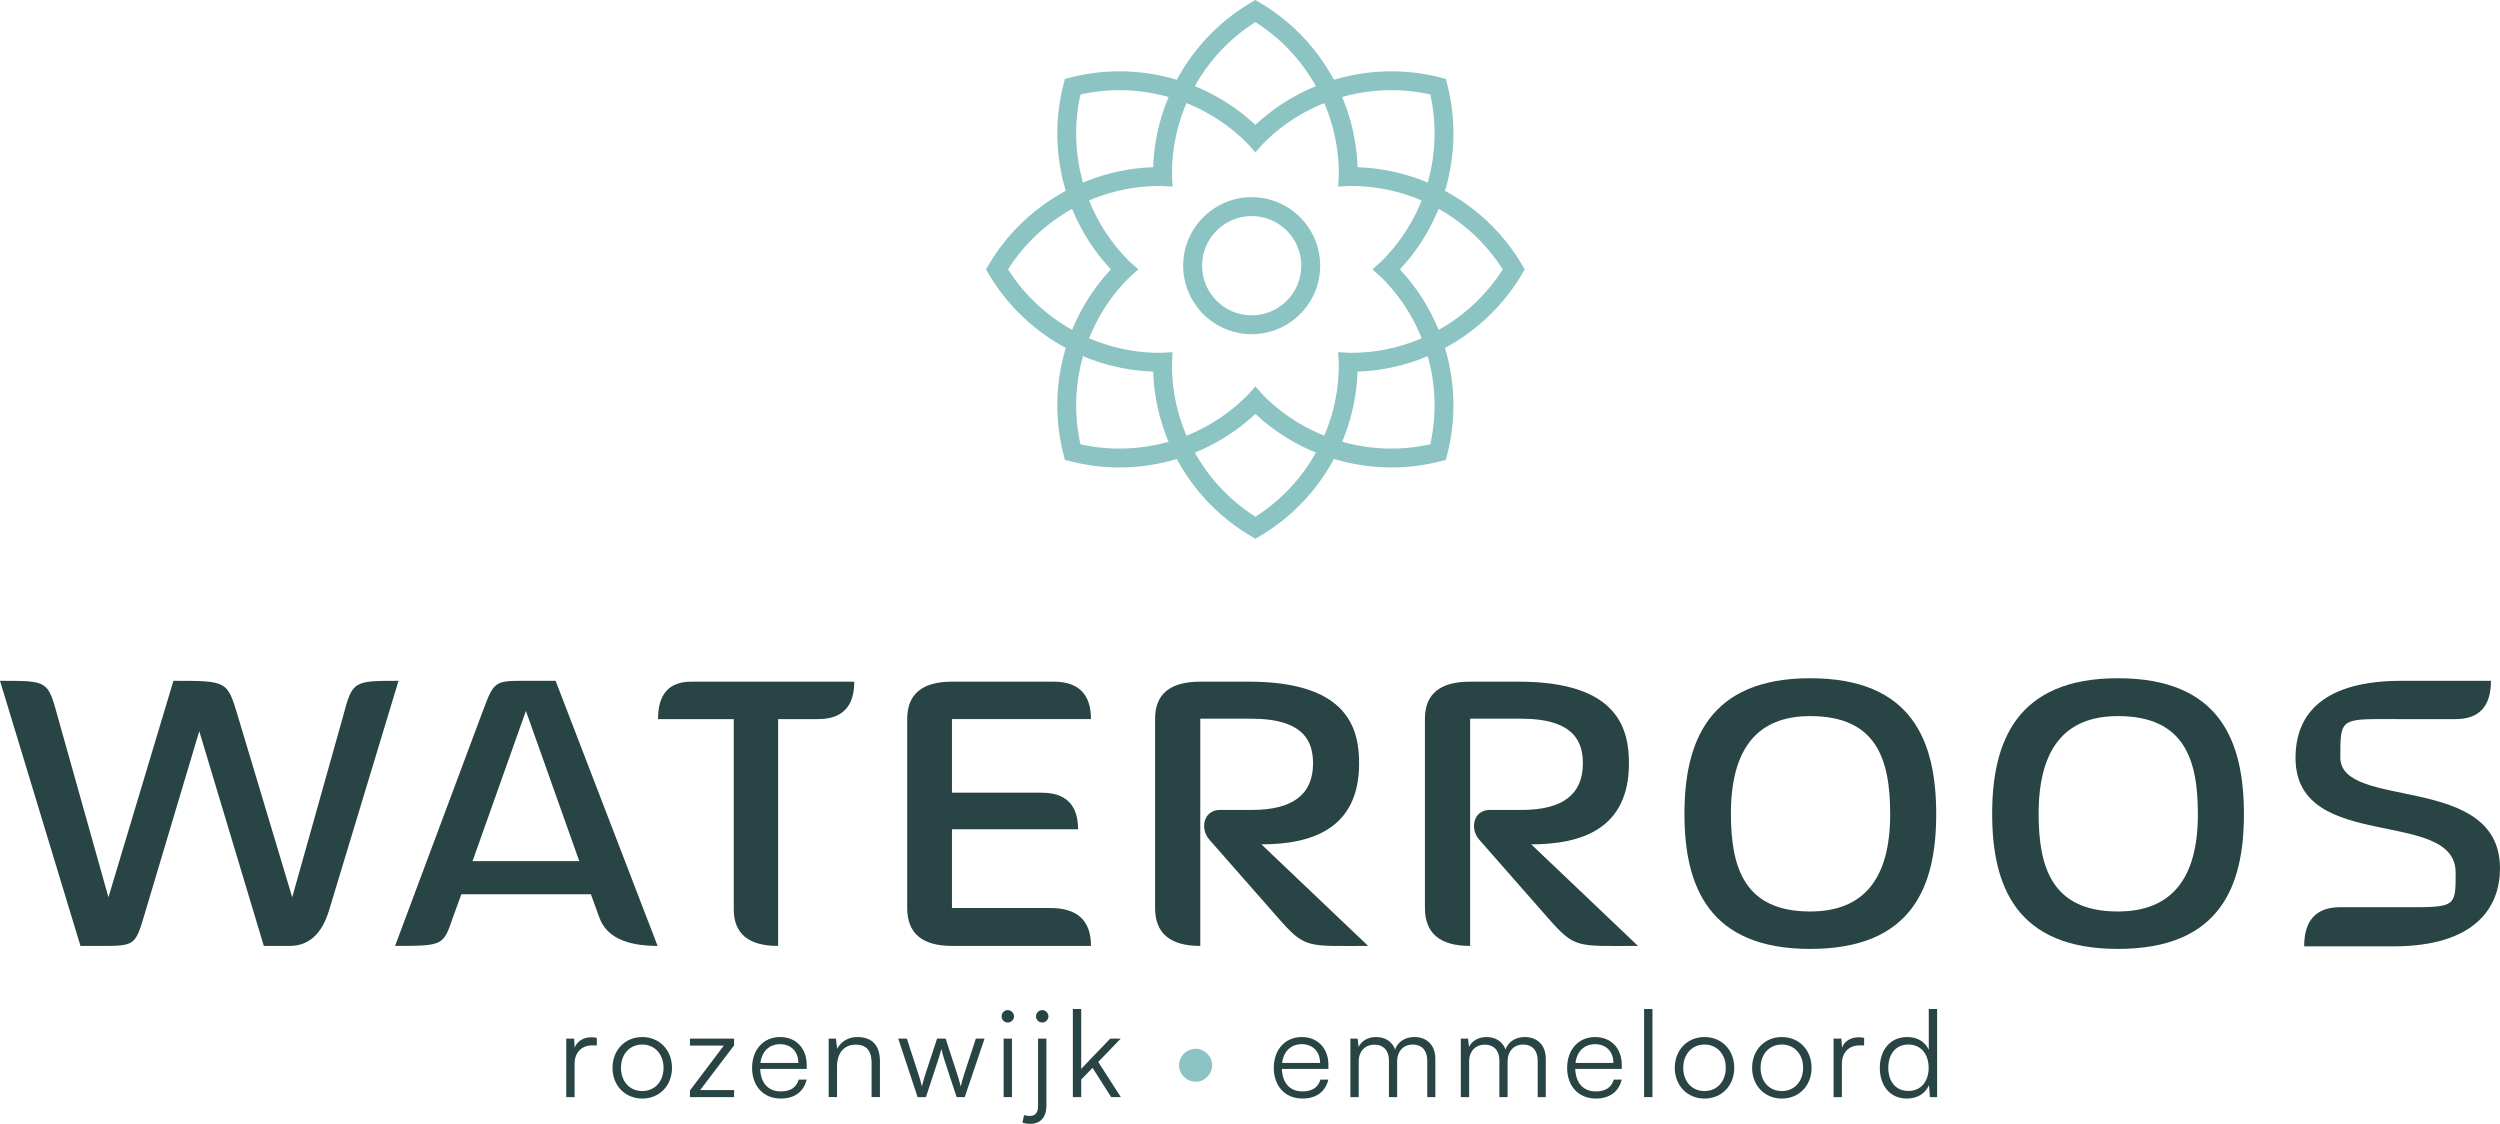 <?xml version="1.0" encoding="UTF-8"?>
<svg id="Laag_1" xmlns="http://www.w3.org/2000/svg" version="1.1" viewBox="0 0 427.358 192.11">
  <!-- Generator: Adobe Illustrator 29.4.0, SVG Export Plug-In . SVG Version: 2.1.0 Build 152)  -->
  <path d="M-450.864,152.008v-38.697q7.725,0,7.725,5.737v39.432q-7.725,0-7.725-6.472M-426.805,153.773l-14.714-16.407c-1.253-1.321-1.176-3.236,0-4.484l17.733-19.571h10.521l-21.486,21.482,22.589,23.687c-10.303,0-10.303.15-14.642-4.707" style="fill: #591303;"/>
  <path d="M-397.967,158.482q-7.212,0-7.212-6.254v-38.919q7.652,0,7.652,6.327v32.592h11.256q6.109,0,6.109,6.254h-17.805Z" style="fill: #591303;"/>
  <path d="M-340.583,153.701l-1.471-4.048h-22.144l-1.475,4.048c-1.616,4.707-1.616,4.779-9.858,4.779l15.009-40.167c1.915-5.151,2.061-5.151,7.357-5.151h5.074l17.438,45.319q-8.165,0-9.931-4.779M-353.164,118.313l-9.123,25.675h18.246l-9.123-25.675Z" style="fill: #591303;"/>
  <path d="M-305.712,142.739h-9.123v15.745q-7.725,0-7.725-6.477v-32.37q0-6.327,7.725-6.327h8.605c17.292,0,18.763,8.388,18.763,14.642,0,6.177-.885,14.787-18.245,14.787M-306.007,119.637h-8.828v16.92h9.05q10.371,0,10.371-8.605c0-3.826-1.03-8.315-10.593-8.315" style="fill: #591303;"/>
  <path d="M-255.172,153.627l-11.696-13.316c-1.62-1.838-1.03-5.074,1.838-5.074h5.442q10.448,0,10.448-7.947c0-3.531-1.325-7.652-10.593-7.652h-8.682v38.847q-7.725,0-7.725-6.477v-32.37q0-6.327,7.725-6.327h8.315c17.07,0,18.835,8.165,18.835,13.979,0,11.183-8.097,13.829-16.702,13.829l18.245,17.365c-10.521,0-10.743.513-15.45-4.856" style="fill: #591303;"/>
  <path d="M-210.295,158.995c-17.36.005-21.482-10.738-21.482-23.097,0-12.363,4.194-23.174,21.482-23.174,17.51,0,21.559,10.811,21.559,23.247,0,12.286-4.048,23.025-21.559,23.025M-210.295,119.195q-13.539,0-13.539,16.702c0,9.268,2.356,16.698,13.539,16.698q13.684,0,13.684-16.625c0-9.345-2.278-16.775-13.684-16.775" style="fill: #591303;"/>
  <path d="M-157.694,158.995c-17.365,0-21.482-10.738-21.482-23.097,0-12.363,4.194-23.174,21.482-23.174,17.51,0,21.554,10.811,21.554,23.247,0,12.286-4.044,23.025-21.554,23.025M-157.694,119.195q-13.539,0-13.539,16.702c0,9.268,2.356,16.698,13.539,16.698q13.684,0,13.684-16.625c0-9.345-2.278-16.775-13.684-16.775" style="fill: #591303;"/>
  <path d="M-110.61,158.556h-15.227q0-6.695,6.177-6.695h8.828c10.888,0,10.888.44,10.888-5.887,0-11.183-27.073-3.381-27.368-19.348-.145-8.165,5.224-13.462,18.1-13.462h15.304q0,6.545-6.036,6.545h-9.563c-10.153,0-10.153-.44-10.153,6.549,0,9.123,27.295,2.501,27.295,18.981,0,6.477-4.044,13.317-18.245,13.317" style="fill: #591303;"/>
  <path d="M-273,55.896c-7.321,0-13.28-5.959-13.28-13.28s5.959-13.28,13.28-13.28,13.28,5.959,13.28,13.28-5.959,13.28-13.28,13.28M-273,32.562c-5.542,0-10.053,4.511-10.053,10.053s4.511,10.053,10.053,10.053,10.053-4.511,10.053-10.053-4.511-10.053-10.053-10.053" style="fill: #ec6543;"/>
  <path d="M-286.072,48.289c-5.392,0-19.158-.74-26.315-7.87-3.182-3.168-4.675-7.194-4.43-11.955.304-5.941,3.363-11.483,8.387-15.2,1.244-.921,2.587-1.784,3.998-2.56,2.183-1.203,4.312-2.828,6.332-4.825,1.067-1.053,2.074-2.088,3-3.073,4.162-4.434,10.062-6.604,15.776-5.81,7.866,1.089,12.277,6.413,12.422,14.987.009.554.145,13.471-1.684,19.439l-3.086-.949c1.684-5.483,1.548-18.314,1.543-18.441-.118-7.085-3.272-10.961-9.64-11.841-4.684-.653-9.536,1.153-12.981,4.82-.953,1.017-1.988,2.079-3.082,3.159-2.228,2.21-4.598,4.012-7.044,5.356-1.284.708-2.51,1.493-3.635,2.328-4.248,3.145-6.831,7.797-7.085,12.772-.2,3.862.94,6.971,3.481,9.504,7.811,7.788,25.902,6.894,26.084,6.885l.177,3.223c-.15.009-.958.05-2.219.05" style="fill: #ec6543;"/>
  <path d="M-283.726,39.294c-2.11,0-7.625-.295-10.571-3.227-1.375-1.375-2.051-3.182-1.947-5.229.132-2.519,1.421-4.861,3.536-6.427.504-.372,1.044-.717,1.607-1.03.731-.404,1.452-.949,2.138-1.629.34-.34.717-.722,1.094-1.121,1.775-1.893,4.303-2.814,6.758-2.474,3.436.477,5.442,2.873,5.505,6.572.005.536.041,5.229-.676,7.562l-3.082-.944c.481-1.575.545-5.274.531-6.572-.036-2.138-.853-3.163-2.723-3.422-1.421-.2-2.9.359-3.962,1.489-.404.427-.808.84-1.176,1.203-.899.89-1.856,1.616-2.85,2.165-.436.241-.858.508-1.244.794-1.316.976-2.151,2.474-2.233,4.003-.059,1.148.259,2.029,1.003,2.769,2.147,2.147,7.189,2.374,8.959,2.278l.172,3.222c-.059.005-.359.018-.84.018" style="fill: #ec6543;"/>
  <path d="M-264.067,88.429c-.781,0-1.561-.054-2.337-.159-7.865-1.094-12.277-6.418-12.422-14.991-.009-.554-.145-13.471,1.684-19.439l3.086.949c-1.684,5.483-1.548,18.313-1.548,18.441.122,7.085,3.277,10.961,9.645,11.841,4.679.649,9.531-1.153,12.981-4.82.949-1.012,1.983-2.074,3.082-3.159,2.228-2.21,4.598-4.012,7.039-5.356,1.284-.708,2.51-1.493,3.64-2.328,4.248-3.145,6.826-7.797,7.085-12.772.195-3.862-.94-6.971-3.481-9.504-7.811-7.784-25.902-6.899-26.084-6.885l-.177-3.222c.799-.045,19.698-.98,28.535,7.82,3.182,3.168,4.675,7.194,4.43,11.955-.304,5.941-3.363,11.483-8.387,15.2-1.244.921-2.592,1.784-4.003,2.56-2.178,1.203-4.312,2.828-6.327,4.825-1.071,1.058-2.079,2.092-3,3.073-3.595,3.831-8.487,5.973-13.439,5.973" style="fill: #ec6543;"/>
  <path d="M-263.605,67.177c-.336,0-.676-.023-1.012-.068-3.436-.476-5.442-2.873-5.501-6.576-.009-.536-.045-5.229.672-7.562l3.086.949c-.486,1.57-.549,5.274-.536,6.567.036,2.138.853,3.163,2.723,3.422,1.421.2,2.905-.359,3.962-1.489.404-.427.808-.84,1.176-1.203.899-.89,1.856-1.616,2.85-2.165.44-.24.858-.508,1.244-.794,1.321-.976,2.156-2.474,2.233-3.999.059-1.153-.259-2.033-.999-2.773-2.147-2.147-7.198-2.369-8.959-2.278l-.177-3.222c.318-.018,7.797-.386,11.41,3.213,1.38,1.371,2.051,3.177,1.947,5.224-.132,2.519-1.421,4.861-3.536,6.431-.499.368-1.039.713-1.607,1.026-.731.404-1.448.953-2.138,1.629-.34.34-.717.722-1.089,1.121-1.534,1.634-3.626,2.546-5.75,2.546" style="fill: #ec6543;"/>
  <path d="M-234.339,46.885l-1.439-2.887c3-1.493,4.797-4.276,5.351-8.27.654-4.684-1.153-9.536-4.82-12.981-1.008-.949-2.07-1.983-3.159-3.082-2.206-2.228-4.012-4.598-5.356-7.044-.708-1.284-1.493-2.51-2.328-3.64-3.145-4.244-7.798-6.826-12.772-7.08-4.112-.209-7.384,1.098-9.994,4.003l-2.401-2.16c3.254-3.622,7.484-5.324,12.563-5.065,5.937.304,11.478,3.363,15.195,8.383.926,1.248,1.784,2.596,2.56,4.003,1.203,2.183,2.828,4.312,4.825,6.331,1.062,1.067,2.097,2.079,3.077,3,4.43,4.162,6.604,10.058,5.81,15.776-.699,5.038-3.159,8.741-7.112,10.711" style="fill: #ec6543;"/>
  <path d="M-255.403,39.891c-1.343,0-5.111-.059-7.121-.676l.949-3.086c1.57.486,5.274.549,6.567.536,2.138-.036,3.163-.853,3.422-2.723.2-1.421-.359-2.905-1.489-3.962-.427-.404-.84-.808-1.203-1.176-.89-.899-1.616-1.856-2.165-2.85-.241-.44-.508-.858-.794-1.244-.976-1.321-2.474-2.156-3.999-2.233-1.153-.059-2.033.259-2.773.999-2.147,2.147-2.374,7.198-2.278,8.959l-3.222.177c-.018-.318-.386-7.797,3.209-11.41,1.375-1.38,3.186-2.051,5.229-1.947,2.519.132,4.861,1.421,6.427,3.536.372.499.717,1.039,1.03,1.607.399.731.949,1.448,1.629,2.138.34.34.722.717,1.121,1.089,1.893,1.779,2.819,4.303,2.474,6.763-.477,3.431-2.873,5.442-6.572,5.501-.073.005-.227.005-.44.005" style="fill: #ec6543;"/>
  <path d="M-286.046,86.61c-.327,0-.654-.009-.985-.027-5.941-.304-11.483-3.359-15.2-8.383-.921-1.244-1.784-2.592-2.56-4.003-1.203-2.183-2.828-4.312-4.825-6.327-1.058-1.067-2.088-2.074-3.077-3-4.43-4.162-6.599-10.062-5.81-15.776.703-5.043,3.159-8.746,7.112-10.716l1.439,2.891c-2.996,1.493-4.797,4.275-5.351,8.265-.653,4.684,1.153,9.536,4.82,12.981,1.017.953,2.079,1.992,3.159,3.082,2.206,2.233,4.012,4.602,5.356,7.044.708,1.284,1.493,2.51,2.328,3.64,3.145,4.244,7.797,6.826,12.772,7.08,2.605.136,4.924-.363,6.903-1.484l1.589,2.809c-2.26,1.28-4.838,1.924-7.67,1.924" style="fill: #ec6543;"/>
  <path d="M-278.376,84.687l-1.589-2.809c1.216-.685,2.337-1.625,3.336-2.791l2.451,2.097c-1.244,1.452-2.655,2.633-4.198,3.504" style="fill: #ec6543;"/>
  <path d="M-284.245,66.02c-.136,0-.272-.005-.413-.009-2.519-.132-4.861-1.421-6.427-3.536-.372-.504-.717-1.044-1.03-1.607-.404-.731-.949-1.452-1.629-2.138-.34-.34-.722-.717-1.121-1.089-1.893-1.779-2.814-4.307-2.474-6.763.477-3.436,2.873-5.442,6.572-5.505.536-.004,5.229-.041,7.562.676l-.944,3.082c-1.575-.481-5.274-.545-6.572-.531-2.138.036-3.163.853-3.422,2.723-.2,1.421.359,2.905,1.489,3.962.427.404.84.808,1.203,1.176.89.899,1.616,1.856,2.165,2.85.24.436.508.858.794,1.244.976,1.321,2.474,2.151,4.003,2.233,1.148.054,2.029-.259,2.769-.999,2.147-2.151,2.374-7.198,2.278-8.964l3.222-.172c.018.313.386,7.798-3.209,11.41-1.28,1.284-2.941,1.956-4.816,1.956" style="fill: #ec6543;"/>
  <g>
    <path d="M-383.556,178.701h-.785c-1.839,0-3.017,1.24-3.017,3.141v5.702h-1.426v-10h1.343l.103,1.55c.393-1.074,1.446-1.776,2.852-1.776.31,0,.578.021.93.103v1.281Z" style="fill: #591303;"/>
    <path d="M-375.791,177.275c2.934,0,5.083,2.211,5.083,5.269,0,3.037-2.149,5.248-5.083,5.248-2.934,0-5.083-2.211-5.083-5.248,0-3.058,2.148-5.269,5.083-5.269ZM-375.791,186.51c2.128,0,3.636-1.632,3.636-3.987,0-2.313-1.508-3.967-3.636-3.967-2.149,0-3.636,1.653-3.636,3.967,0,2.355,1.487,3.987,3.636,3.987Z" style="fill: #591303;"/>
    <path d="M-367.635,187.543v-1.137l5.785-7.665h-5.785v-1.198h7.541v1.157l-5.806,7.645h5.806v1.198h-7.541Z" style="fill: #591303;"/>
    <path d="M-357.019,182.543c0-3.119,1.942-5.269,4.793-5.269,2.707,0,4.545,1.922,4.545,4.752v.703h-7.954c.103,2.438,1.384,3.843,3.533,3.843,1.632,0,2.686-.703,3.058-2.025h1.363c-.537,2.107-2.086,3.244-4.442,3.244-2.934,0-4.896-2.107-4.896-5.248ZM-355.593,181.697h6.488c0-1.922-1.24-3.202-3.12-3.202-1.88,0-3.12,1.239-3.368,3.202Z" style="fill: #591303;"/>
    <path d="M-343.924,187.543v-10h1.24l.207,1.735c.661-1.28,1.983-2.004,3.43-2.004,2.748,0,3.884,1.633,3.884,4.153v6.115h-1.426v-5.806c0-2.335-1.053-3.161-2.707-3.161-2.045,0-3.202,1.487-3.202,3.739v5.228h-1.426Z" style="fill: #591303;"/>
    <path d="M-332.028,177.543h1.467l1.962,6.033c.228.661.414,1.343.62,2.148.165-.806.496-1.817.599-2.148l1.983-6.033h1.467l1.963,6.033c.186.537.434,1.405.62,2.148.207-.826.248-1.074.599-2.148l1.983-6.033h1.487l-3.388,10h-1.384l-2.066-6.28c-.248-.744-.413-1.364-.537-1.963-.145.537-.31,1.136-.579,1.963l-2.066,6.28h-1.426l-3.306-10Z" style="fill: #591303;"/>
    <path d="M-314.369,173.743c0-.579.475-1.075,1.054-1.075s1.074.496,1.074,1.075c0,.578-.496,1.054-1.074,1.054s-1.054-.476-1.054-1.054ZM-314.018,177.543h1.426v10h-1.426v-10Z" style="fill: #591303;"/>
    <path d="M-310.528,190.621c.414.104.661.145.971.145.992,0,1.426-.578,1.426-1.797v-11.426h1.425v11.508c0,1.901-.992,3.059-2.748,3.059-.538,0-.827-.042-1.343-.187l.269-1.302ZM-308.483,173.743c0-.579.475-1.075,1.074-1.075.558,0,1.054.496,1.054,1.075,0,.578-.496,1.054-1.054,1.054-.599,0-1.074-.476-1.074-1.054Z" style="fill: #591303;"/>
    <path d="M-302.184,187.543v-15.062h1.426v10.227l4.958-5.165h1.797l-3.843,3.988,3.864,6.012h-1.653l-3.182-5-1.942,2.004v2.996h-1.426Z" style="fill: #591303;"/>
    <path d="M-284.029,182.11c0-1.529,1.281-2.831,2.851-2.831,1.529,0,2.81,1.302,2.81,2.831,0,1.508-1.281,2.81-2.81,2.81-1.549,0-2.851-1.281-2.851-2.81Z" style="fill: #ec6543;"/>
    <path d="M-267.837,182.543c0-3.119,1.942-5.269,4.793-5.269,2.707,0,4.545,1.922,4.545,4.752v.703h-7.954c.103,2.438,1.384,3.843,3.533,3.843,1.632,0,2.686-.703,3.058-2.025h1.363c-.537,2.107-2.086,3.244-4.442,3.244-2.934,0-4.896-2.107-4.896-5.248ZM-266.412,181.697h6.488c0-1.922-1.24-3.202-3.12-3.202-1.88,0-3.12,1.239-3.368,3.202Z" style="fill: #591303;"/>
    <path d="M-254.742,187.543v-10h1.239l.166,1.426c.496-1.054,1.611-1.694,3.016-1.694,1.57,0,2.748.827,3.223,2.128.455-1.301,1.673-2.128,3.285-2.128,2.169,0,3.595,1.405,3.595,3.719v6.55h-1.384v-6.26c0-1.715-.95-2.728-2.479-2.728-1.674,0-2.666,1.261-2.666,2.81v6.178h-1.405v-6.28c0-1.694-.971-2.687-2.479-2.687-1.674,0-2.686,1.24-2.686,2.769v6.198h-1.425Z" style="fill: #591303;"/>
    <path d="M-235.865,187.543v-10h1.24l.166,1.426c.496-1.054,1.611-1.694,3.016-1.694,1.57,0,2.748.827,3.223,2.128.455-1.301,1.673-2.128,3.285-2.128,2.169,0,3.595,1.405,3.595,3.719v6.55h-1.384v-6.26c0-1.715-.95-2.728-2.479-2.728-1.674,0-2.666,1.261-2.666,2.81v6.178h-1.405v-6.28c0-1.694-.971-2.687-2.479-2.687-1.674,0-2.686,1.24-2.686,2.769v6.198h-1.426Z" style="fill: #591303;"/>
    <path d="M-217.69,182.543c0-3.119,1.942-5.269,4.793-5.269,2.707,0,4.545,1.922,4.545,4.752v.703h-7.954c.103,2.438,1.384,3.843,3.533,3.843,1.632,0,2.686-.703,3.058-2.025h1.363c-.537,2.107-2.086,3.244-4.442,3.244-2.934,0-4.896-2.107-4.896-5.248ZM-216.264,181.697h6.488c0-1.922-1.24-3.202-3.12-3.202-1.88,0-3.12,1.239-3.368,3.202Z" style="fill: #591303;"/>
    <path d="M-204.533,187.543v-15.062h1.426v15.062h-1.426Z" style="fill: #591303;"/>
    <path d="M-194.205,177.275c2.934,0,5.083,2.211,5.083,5.269,0,3.037-2.149,5.248-5.083,5.248-2.934,0-5.083-2.211-5.083-5.248,0-3.058,2.148-5.269,5.083-5.269ZM-194.205,186.51c2.128,0,3.636-1.632,3.636-3.987,0-2.313-1.508-3.967-3.636-3.967-2.149,0-3.636,1.653-3.636,3.967,0,2.355,1.487,3.987,3.636,3.987Z" style="fill: #591303;"/>
    <path d="M-180.986,177.275c2.934,0,5.083,2.211,5.083,5.269,0,3.037-2.149,5.248-5.083,5.248-2.934,0-5.083-2.211-5.083-5.248,0-3.058,2.148-5.269,5.083-5.269ZM-180.986,186.51c2.128,0,3.636-1.632,3.636-3.987,0-2.313-1.508-3.967-3.636-3.967-2.149,0-3.636,1.653-3.636,3.967,0,2.355,1.487,3.987,3.636,3.987Z" style="fill: #591303;"/>
    <path d="M-166.921,178.701h-.785c-1.839,0-3.017,1.24-3.017,3.141v5.702h-1.425v-10h1.343l.103,1.55c.393-1.074,1.446-1.776,2.851-1.776.31,0,.579.021.93.103v1.281Z" style="fill: #591303;"/>
    <path d="M-164.238,182.564c0-3.016,1.715-5.289,4.69-5.289,1.653,0,2.975.724,3.677,2.17v-6.963h1.426v15.062h-1.24l-.145-2.045c-.703,1.549-2.107,2.293-3.781,2.293-2.913,0-4.628-2.231-4.628-5.228ZM-155.892,182.523c0-2.293-1.281-3.967-3.471-3.967-2.169,0-3.43,1.674-3.43,3.967,0,2.314,1.26,3.967,3.43,3.967,2.19,0,3.471-1.652,3.471-3.967Z" style="fill: #591303;"/>
  </g>
  <g>
    <path d="M56.28,155.518q-1.838,6.182-6.767,6.182h-4.416l-11.034-36.713-9.123,30.532c-1.838,6.182-1.62,6.182-7.947,6.182h-3.236L0,116.381c8.165,0,8.165-.077,9.858,6.104l8.678,30.9,11.111-37.004c9.268,0,9.195,0,11.033,6.104l9.272,30.9,8.683-30.9c1.616-6.104,1.765-6.104,9.49-6.104l-11.846,39.137Z" style="fill: #284444;"/>
    <path d="M102.481,156.917l-1.47-4.048h-22.149l-1.47,4.048c-1.616,4.707-1.616,4.779-9.858,4.779l15.009-40.167c1.911-5.151,2.06-5.151,7.357-5.151h5.074l17.437,45.319q-8.165,0-9.931-4.779M89.9,121.529l-9.123,25.675h18.246l-9.123-25.675Z" style="fill: #284444;"/>
    <path d="M139.852,122.927h-6.84v38.774q-7.58,0-7.58-6.255v-32.52h-12.949q0-6.399,5.664-6.399h27.886q0,6.399-6.182,6.399" style="fill: #284444;"/>
    <path d="M162.732,161.699q-7.652,0-7.652-6.477v-32.297q0-6.399,7.652-6.399h17.36q6.404,0,6.404,6.399h-23.764v12.581h15.304q6.25,0,6.25,6.254h-21.554v13.462h16.848q6.917,0,6.917,6.477h-23.764Z" style="fill: #284444;"/>
    <path d="M218.423,156.843l-11.696-13.317c-1.62-1.838-1.03-5.074,1.838-5.074h5.442q10.448,0,10.448-7.947c0-3.531-1.321-7.652-10.593-7.652h-8.682v38.847q-7.725,0-7.725-6.477v-32.37q0-6.327,7.725-6.327h8.314c17.07,0,18.836,8.165,18.836,13.979,0,11.183-8.092,13.829-16.702,13.829l18.246,17.365c-10.521,0-10.739.513-15.45-4.856" style="fill: #284444;"/>
    <path d="M264.55,156.843l-11.696-13.317c-1.62-1.838-1.03-5.074,1.838-5.074h5.442q10.448,0,10.448-7.947c0-3.531-1.325-7.652-10.593-7.652h-8.682v38.847q-7.725,0-7.725-6.477v-32.37q0-6.327,7.725-6.327h8.314c17.07,0,18.836,8.165,18.836,13.979,0,11.183-8.092,13.829-16.702,13.829l18.246,17.365c-10.521,0-10.743.513-15.45-4.856" style="fill: #284444;"/>
    <path d="M309.427,162.211c-17.365,0-21.482-10.738-21.482-23.097,0-12.363,4.194-23.175,21.482-23.175,17.51,0,21.554,10.811,21.554,23.247,0,12.286-4.044,23.025-21.554,23.025M309.427,122.412q-13.539,0-13.539,16.702c0,9.268,2.356,16.698,13.539,16.698q13.684,0,13.684-16.625c0-9.345-2.283-16.775-13.684-16.775" style="fill: #284444;"/>
    <path d="M362.029,162.211c-17.365,0-21.482-10.738-21.482-23.097,0-12.363,4.194-23.175,21.482-23.175,17.51,0,21.554,10.811,21.554,23.247,0,12.286-4.044,23.025-21.554,23.025M362.029,122.412q-13.539,0-13.539,16.702c0,9.268,2.356,16.698,13.539,16.698q13.684,0,13.684-16.625c0-9.345-2.283-16.775-13.684-16.775" style="fill: #284444;"/>
    <path d="M409.112,161.772h-15.232q0-6.694,6.181-6.694h8.828c10.888,0,10.888.44,10.888-5.887,0-11.184-27.073-3.386-27.368-19.348-.145-8.165,5.224-13.462,18.1-13.462h15.305q0,6.545-6.037,6.545h-9.563c-10.153,0-10.153-.44-10.153,6.549,0,9.123,27.296,2.501,27.296,18.981,0,6.472-4.044,13.317-18.246,13.317" style="fill: #284444;"/>
    <path d="M214.598,92.099l-.821-.486c-9.967-5.887-16.272-16.575-16.648-28.094-11.519-.377-22.207-6.681-28.094-16.648l-.486-.822.486-.821c5.887-9.967,16.575-16.271,28.094-16.644.377-11.519,6.681-22.212,16.648-28.099l.821-.486.822.486c9.967,5.887,16.272,16.58,16.643,28.099,11.52.372,22.212,6.676,28.099,16.644l.485.821-.485.822c-5.887,9.967-16.58,16.271-28.099,16.648-.372,11.519-6.676,22.208-16.643,28.094l-.822.486ZM200.451,60.196l-.104,1.806c-.009.145-.009.286-.009.431,0,10.471,5.442,20.306,14.26,25.898,8.819-5.592,14.261-15.427,14.261-25.898,0-.145,0-.286-.009-.431l-.104-1.806,1.806.104c.145.009.291.009.432.009,10.471,0,20.306-5.442,25.897-14.261-5.591-8.819-15.427-14.256-25.897-14.256-.141,0-.286-.004-.432.004l-1.806.104.104-1.806c.009-.145.009-.286.009-.431,0-10.471-5.442-20.306-14.261-25.898-8.819,5.592-14.26,15.427-14.26,25.898,0,.145,0,.286.009.431l.104,1.806-1.806-.104c-.146-.009-.286-.004-.432-.004-10.471,0-20.306,5.437-25.897,14.256,5.591,8.819,15.427,14.261,25.897,14.261.145,0,.286,0,.432-.009l1.806-.104Z" style="fill: #8cc4c4;"/>
    <path d="M237.841,79.907c-8.537,0-16.911-3.223-23.242-9.155-8.424,7.884-20.438,10.979-31.639,8.097l-.921-.24-.24-.921c-2.887-11.21.218-23.229,8.097-31.639-7.879-8.406-10.984-20.428-8.097-31.639l.24-.921.921-.236c11.211-2.887,23.229.213,31.639,8.097,8.415-7.884,20.428-10.984,31.639-8.097l.921.236.236.921c2.887,11.211-.213,23.234-8.097,31.639,7.883,8.41,10.983,20.429,8.097,31.639l-.236.921-.921.24c-2.773.713-5.591,1.058-8.396,1.058M184.698,75.949c10.189,2.283,20.991-.826,28.398-8.233.109-.109.204-.204.295-.304l1.203-1.357,1.207,1.352c.091.104.186.2.286.295,7.416,7.421,18.218,10.53,28.408,8.247,2.283-10.189-.826-20.991-8.229-28.399-.105-.1-.204-.2-.309-.295l-1.357-1.207,1.357-1.203c.105-.095.204-.199.309-.299,7.402-7.402,10.511-18.205,8.229-28.394-10.189-2.283-20.991.826-28.394,8.229-.109.109-.204.204-.299.309l-1.207,1.362-1.207-1.366c-.091-.1-.186-.2-.286-.295-7.412-7.412-18.214-10.521-28.403-8.238-2.283,10.189.826,20.991,8.233,28.394.1.1.2.204.309.299l1.353,1.203-1.353,1.207c-.109.095-.208.195-.309.295-7.407,7.407-10.516,18.209-8.233,28.399" style="fill: #8cc4c4;"/>
    <path d="M213.967,57.127c-6.458,0-11.71-5.251-11.71-11.71,0-6.454,5.251-11.71,11.71-11.71s11.71,5.256,11.71,11.71c0,6.458-5.251,11.71-11.71,11.71M213.967,36.934c-4.679,0-8.483,3.808-8.483,8.483,0,4.679,3.803,8.487,8.483,8.487s8.483-3.808,8.483-8.487c0-4.675-3.803-8.483-8.483-8.483" style="fill: #8cc4c4;"/>
    <g>
      <path d="M102.025,178.701h-.785c-1.839,0-3.017,1.24-3.017,3.141v5.702h-1.426v-10h1.343l.103,1.55c.393-1.074,1.446-1.776,2.852-1.776.31,0,.578.021.93.103v1.281Z" style="fill: #284444;"/>
      <path d="M109.79,177.275c2.934,0,5.083,2.211,5.083,5.269,0,3.037-2.149,5.248-5.083,5.248-2.934,0-5.083-2.211-5.083-5.248,0-3.058,2.148-5.269,5.083-5.269ZM109.79,186.51c2.128,0,3.636-1.632,3.636-3.987,0-2.313-1.508-3.967-3.636-3.967-2.149,0-3.636,1.653-3.636,3.967,0,2.355,1.487,3.987,3.636,3.987Z" style="fill: #284444;"/>
      <path d="M117.946,187.543v-1.137l5.785-7.665h-5.785v-1.198h7.541v1.157l-5.806,7.645h5.806v1.198h-7.541Z" style="fill: #284444;"/>
      <path d="M128.563,182.543c0-3.119,1.942-5.269,4.793-5.269,2.707,0,4.545,1.922,4.545,4.752v.703h-7.954c.103,2.438,1.384,3.843,3.533,3.843,1.632,0,2.686-.703,3.058-2.025h1.363c-.537,2.107-2.086,3.244-4.442,3.244-2.934,0-4.896-2.107-4.896-5.248ZM129.988,181.697h6.488c0-1.922-1.24-3.202-3.12-3.202-1.88,0-3.12,1.239-3.368,3.202Z" style="fill: #284444;"/>
      <path d="M141.657,187.543v-10h1.24l.207,1.735c.661-1.28,1.983-2.004,3.43-2.004,2.748,0,3.884,1.633,3.884,4.153v6.115h-1.426v-5.806c0-2.335-1.053-3.161-2.707-3.161-2.045,0-3.202,1.487-3.202,3.739v5.228h-1.426Z" style="fill: #284444;"/>
      <path d="M153.553,177.543h1.467l1.962,6.033c.228.661.414,1.343.62,2.148.165-.806.496-1.817.599-2.148l1.983-6.033h1.467l1.963,6.033c.186.537.434,1.405.62,2.148.207-.826.248-1.074.599-2.148l1.983-6.033h1.487l-3.388,10h-1.384l-2.066-6.28c-.248-.744-.413-1.364-.537-1.963-.145.537-.31,1.136-.579,1.963l-2.066,6.28h-1.426l-3.306-10Z" style="fill: #284444;"/>
      <path d="M171.212,173.743c0-.579.475-1.075,1.054-1.075s1.074.496,1.074,1.075c0,.578-.496,1.054-1.074,1.054s-1.054-.476-1.054-1.054ZM171.563,177.543h1.426v10h-1.426v-10Z" style="fill: #284444;"/>
      <path d="M175.053,190.621c.414.104.661.145.971.145.992,0,1.426-.578,1.426-1.797v-11.426h1.425v11.508c0,1.901-.992,3.059-2.748,3.059-.538,0-.827-.042-1.343-.187l.269-1.302ZM177.098,173.743c0-.579.475-1.075,1.074-1.075.558,0,1.054.496,1.054,1.075,0,.578-.496,1.054-1.054,1.054-.599,0-1.074-.476-1.074-1.054Z" style="fill: #284444;"/>
      <path d="M183.397,187.543v-15.062h1.426v10.227l4.958-5.165h1.797l-3.843,3.988,3.864,6.012h-1.653l-3.182-5-1.942,2.004v2.996h-1.426Z" style="fill: #284444;"/>
      <path d="M201.552,182.11c0-1.529,1.281-2.831,2.851-2.831,1.529,0,2.81,1.302,2.81,2.831,0,1.508-1.281,2.81-2.81,2.81-1.549,0-2.851-1.281-2.851-2.81Z" style="fill: #8cc4c4;"/>
      <path d="M217.744,182.543c0-3.119,1.942-5.269,4.793-5.269,2.707,0,4.545,1.922,4.545,4.752v.703h-7.954c.103,2.438,1.384,3.843,3.533,3.843,1.632,0,2.686-.703,3.058-2.025h1.363c-.537,2.107-2.086,3.244-4.442,3.244-2.934,0-4.896-2.107-4.896-5.248ZM219.169,181.697h6.488c0-1.922-1.24-3.202-3.12-3.202-1.88,0-3.12,1.239-3.368,3.202Z" style="fill: #284444;"/>
      <path d="M230.839,187.543v-10h1.239l.166,1.426c.496-1.054,1.611-1.694,3.016-1.694,1.57,0,2.748.827,3.223,2.128.455-1.301,1.673-2.128,3.285-2.128,2.169,0,3.595,1.405,3.595,3.719v6.55h-1.384v-6.26c0-1.715-.95-2.728-2.479-2.728-1.674,0-2.666,1.261-2.666,2.81v6.178h-1.405v-6.28c0-1.694-.971-2.687-2.479-2.687-1.674,0-2.686,1.24-2.686,2.769v6.198h-1.425Z" style="fill: #284444;"/>
      <path d="M249.716,187.543v-10h1.24l.166,1.426c.496-1.054,1.611-1.694,3.016-1.694,1.57,0,2.748.827,3.223,2.128.455-1.301,1.673-2.128,3.285-2.128,2.169,0,3.595,1.405,3.595,3.719v6.55h-1.384v-6.26c0-1.715-.95-2.728-2.479-2.728-1.674,0-2.666,1.261-2.666,2.81v6.178h-1.405v-6.28c0-1.694-.971-2.687-2.479-2.687-1.674,0-2.686,1.24-2.686,2.769v6.198h-1.426Z" style="fill: #284444;"/>
      <path d="M267.892,182.543c0-3.119,1.942-5.269,4.793-5.269,2.707,0,4.545,1.922,4.545,4.752v.703h-7.954c.103,2.438,1.384,3.843,3.533,3.843,1.632,0,2.686-.703,3.058-2.025h1.363c-.537,2.107-2.086,3.244-4.442,3.244-2.934,0-4.896-2.107-4.896-5.248ZM269.317,181.697h6.488c0-1.922-1.24-3.202-3.12-3.202-1.88,0-3.12,1.239-3.368,3.202Z" style="fill: #284444;"/>
      <path d="M281.048,187.543v-15.062h1.426v15.062h-1.426Z" style="fill: #284444;"/>
      <path d="M291.376,177.275c2.934,0,5.083,2.211,5.083,5.269,0,3.037-2.149,5.248-5.083,5.248-2.934,0-5.083-2.211-5.083-5.248,0-3.058,2.148-5.269,5.083-5.269ZM291.376,186.51c2.128,0,3.636-1.632,3.636-3.987,0-2.313-1.508-3.967-3.636-3.967-2.149,0-3.636,1.653-3.636,3.967,0,2.355,1.487,3.987,3.636,3.987Z" style="fill: #284444;"/>
      <path d="M304.595,177.275c2.934,0,5.083,2.211,5.083,5.269,0,3.037-2.149,5.248-5.083,5.248-2.934,0-5.083-2.211-5.083-5.248,0-3.058,2.148-5.269,5.083-5.269ZM304.595,186.51c2.128,0,3.636-1.632,3.636-3.987,0-2.313-1.508-3.967-3.636-3.967-2.149,0-3.636,1.653-3.636,3.967,0,2.355,1.487,3.987,3.636,3.987Z" style="fill: #284444;"/>
      <path d="M318.66,178.701h-.785c-1.839,0-3.017,1.24-3.017,3.141v5.702h-1.425v-10h1.343l.103,1.55c.393-1.074,1.446-1.776,2.851-1.776.31,0,.579.021.93.103v1.281Z" style="fill: #284444;"/>
      <path d="M321.343,182.564c0-3.016,1.715-5.289,4.69-5.289,1.653,0,2.975.724,3.677,2.17v-6.963h1.426v15.062h-1.24l-.145-2.045c-.703,1.549-2.107,2.293-3.781,2.293-2.913,0-4.628-2.231-4.628-5.228ZM329.689,182.523c0-2.293-1.281-3.967-3.471-3.967-2.169,0-3.43,1.674-3.43,3.967,0,2.314,1.26,3.967,3.43,3.967,2.19,0,3.471-1.652,3.471-3.967Z" style="fill: #284444;"/>
    </g>
  </g>
</svg>
